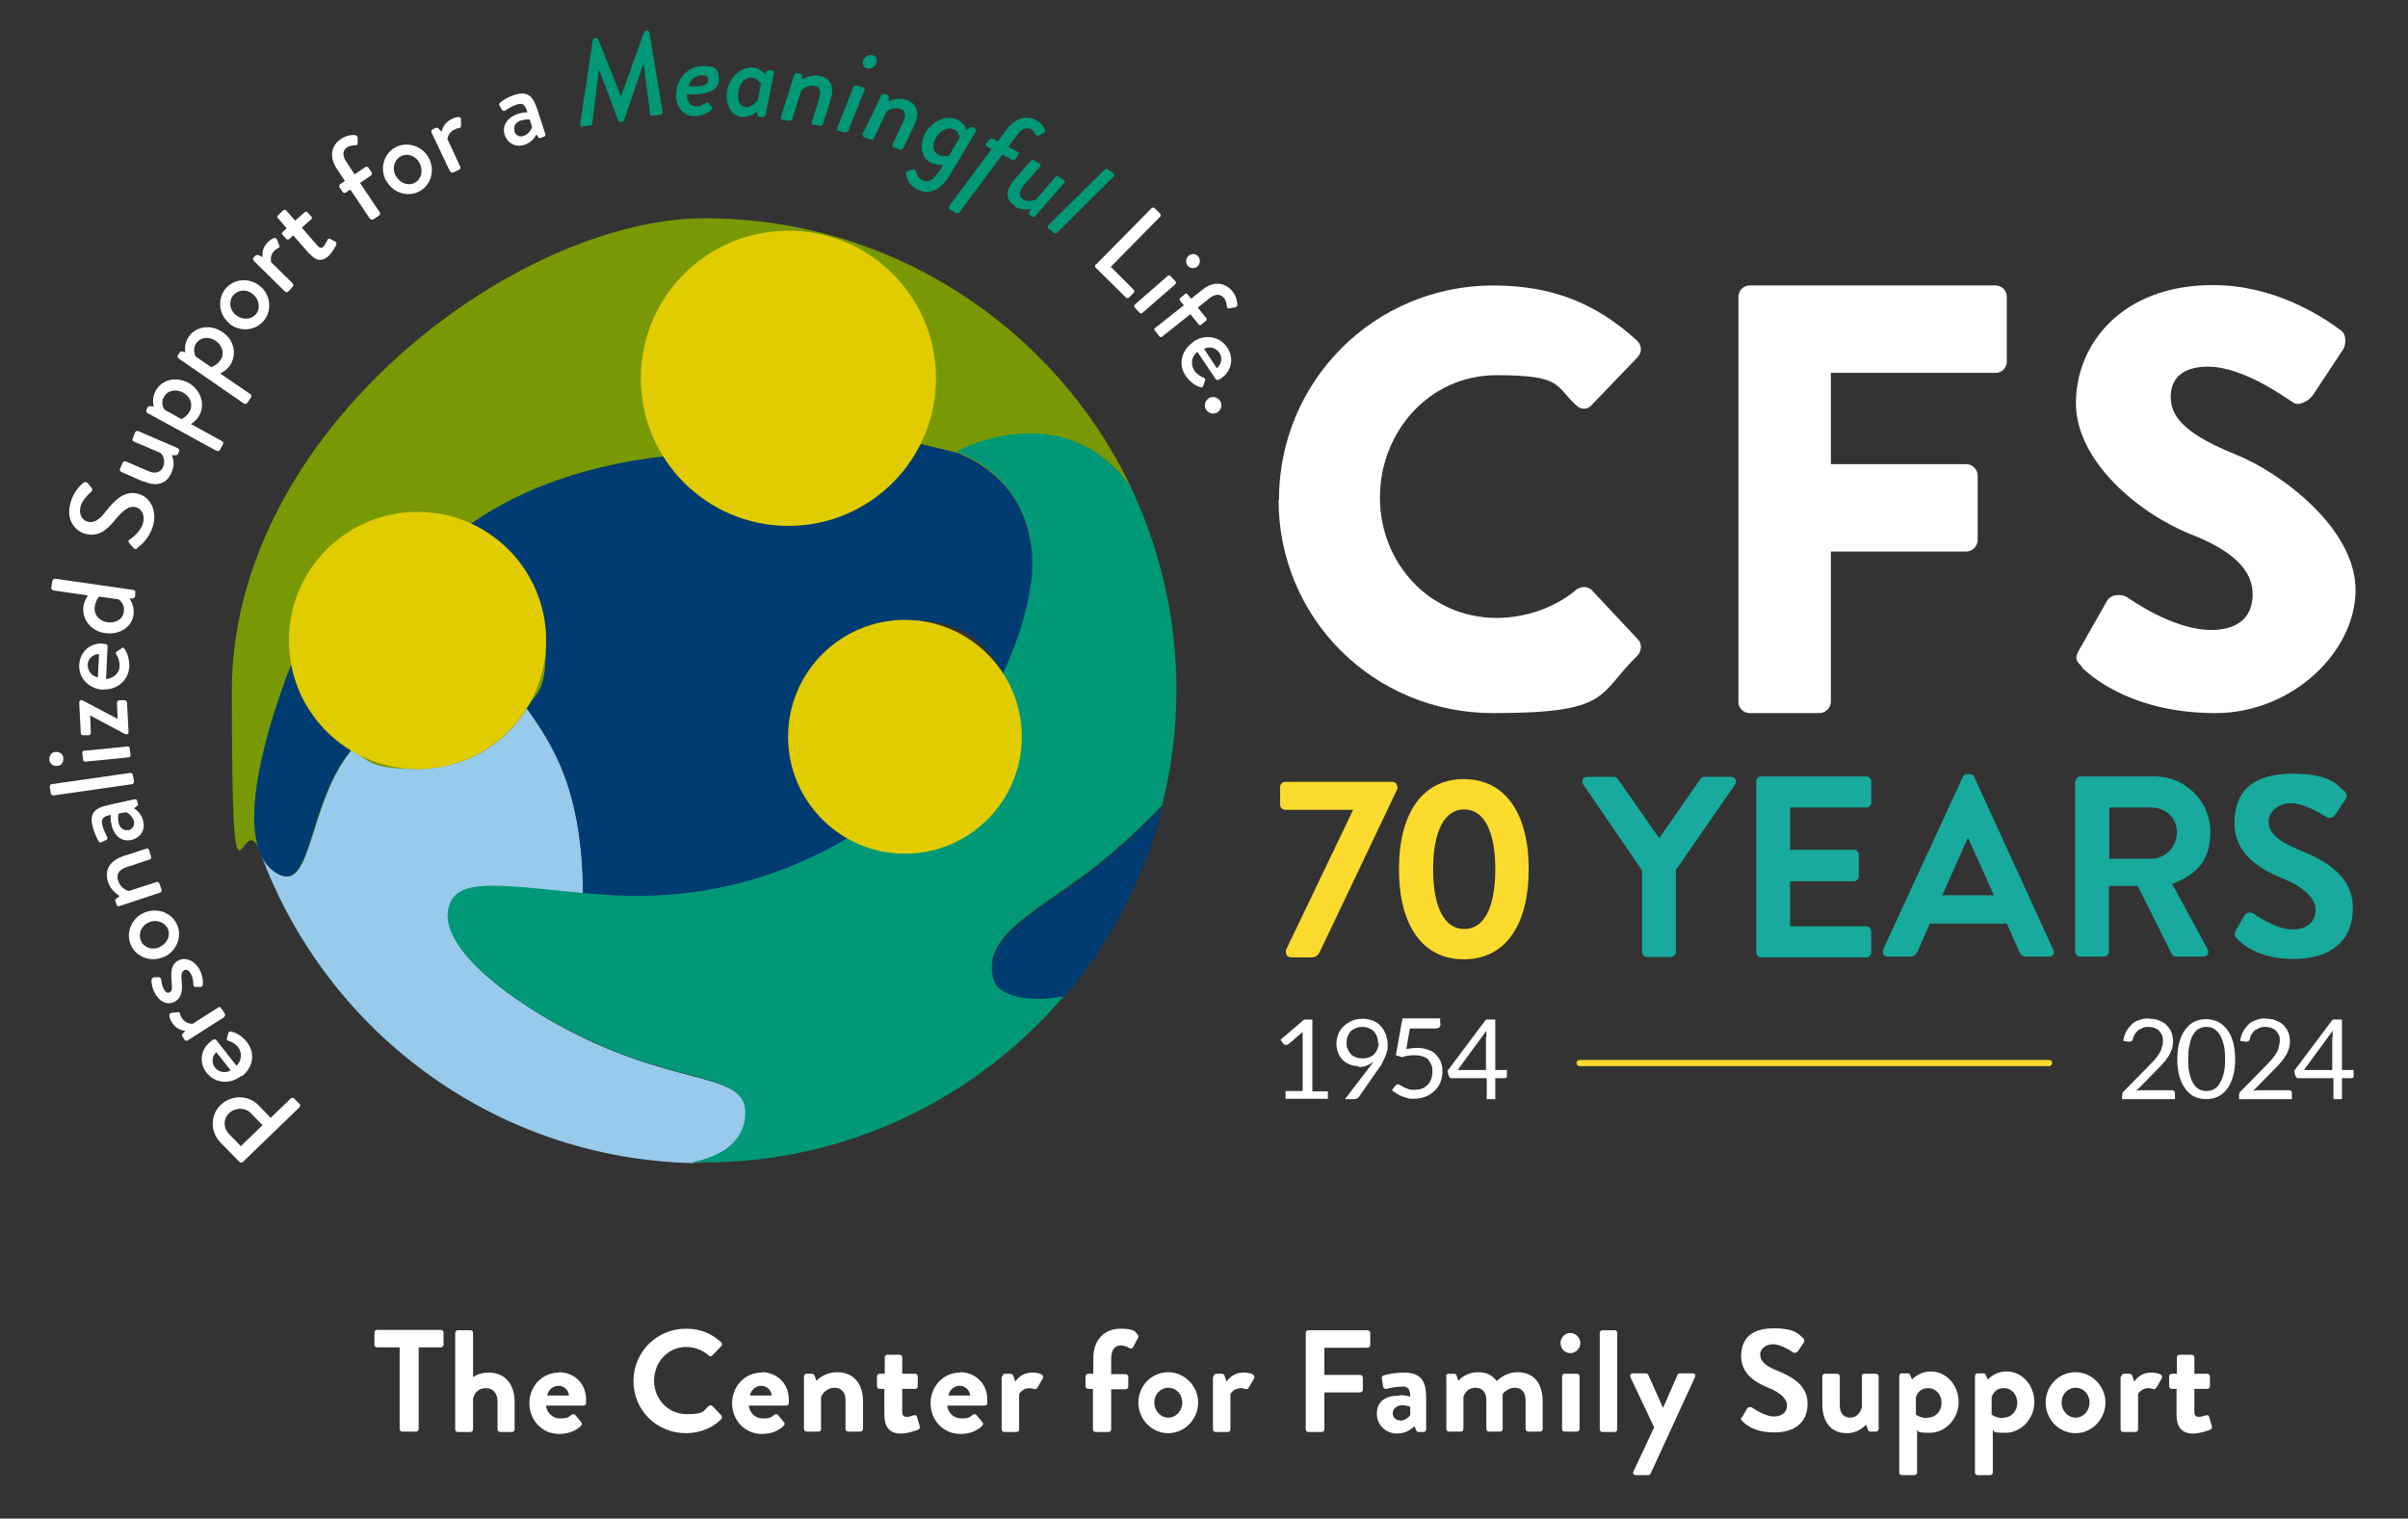 <?xml version="1.0" encoding="UTF-8"?>
<svg xmlns="http://www.w3.org/2000/svg" id="Layer_1" version="1.1" viewBox="0 0 620 391">
  <rect x="0" y="0" width="620" height="391" fill="#333333" stroke="none"/>
  <!-- Generator: Adobe Illustrator 29.1.0, SVG Export Plug-In . SVG Version: 2.1.0 Build 142)  -->
  <defs>
    <style>
      .st0 {
        fill: #17aa9d;
      }

      .st1 {
        fill: #789904;
      }

      .st2 {
        fill: #009877;
      }

      .st3 {
        fill: #003b71;
      }

      .st4 {
        fill: #fadb2e;
      }

      .st5 {
        fill: #e0cc00;
      }

      .st6 {
        fill: #97caeb;
      }

      .st7 {
        fill: #fff;
      }
    </style>
  </defs>
  <g>
    <path class="st1" d="M291.1,125.2c-19.6-40.8-61.4-69-109.7-69s-121.7,54.5-121.7,121.7,2.5,28.4,7.2,41.3c16.9,46.9,224.2-94,224.2-94"/>
    <path class="st3" d="M299.3,207.7c-6.6,6.8-13.8,13.4-21.3,18.8-13.7,9.9-25,15.7-22.1,26,1.3,4.8,10.2,5.9,18.1,4.3,11.9-14,20.7-30.7,25.3-49"/>
    <path class="st6" d="M115.5,234.9c1.2-9.3,13.2-6.8,34.7-4.8-.2-26.5-7.6-38.1-14.5-47.7-5.8,9.4-16.2,15.6-28.1,15.6s-12.1-1.8-17.1-4.8c0,0,0,0,0,0-10.7,13-10.1,35.3-18,32.2-2.6-1.1-4.3-3.1-5.4-5.7,17.1,46.6,61.7,79.8,114.2,79.8-1.1,0-2.1,0-3.2,0,5.8-1.1,13-4.1,13.9-11.4,1.5-12.3-15.4-7.7-43.3-21.6-17-8.5-34.4-21.6-33.2-31.6"/>
    <path class="st3" d="M75,171c-2.9,7.4-18.3,47.8-2.6,54.4,7.9,3.1,7.2-19.2,18-32.2-7.9-4.8-13.7-12.8-15.4-22.2"/>
    <path class="st3" d="M247.3,116.8c-3.5-.9-6.9-1.7-10.3-2.5-35,0-61.4,2.7-61.4,2.7-24.3,2.1-41.9,9.1-54.4,17.9,11.4,5.2,19.4,16.7,19.4,30.1s-1.9,12.4-5,17.4h0c6.9,9.6,14.3,21.2,14.5,47.7,1.6.1,3.1.3,4.8.4,26.5,2.1,47.7-5.2,63.4-14.5-9.1-5.2-15.3-15-15.3-26.2,0-16.6,13.5-30.1,30.1-30.1s20,5.5,25.3,13.9c3-6.4,6-14.6,7.1-23,0,0,4.8-23.7-18.2-33.7"/>
    <path class="st5" d="M203,135.4c21,0,38-17,38-38s-17-38-38-38-38,17-38,38,17,38,38,38"/>
    <path class="st2" d="M218.2,215.8c-15.7,9.3-36.8,16.6-63.4,14.5-24.5-1.9-38.2-5.6-39.5,4.4-1.2,10,16.2,23.1,33.2,31.6,27.9,13.9,44.8,9.4,43.3,21.6-.9,7.4-8.1,10.3-13.9,11.4,1.1,0,2.2,0,3.3,0,37.1,0,70.3-16.6,92.7-42.8-7.9,1.6-16.7.5-18.1-4.3-2.9-10.3,8.4-16.1,22.1-26,7.5-5.4,14.7-12,21.3-18.8,2.4-9.5,3.7-19.5,3.7-29.8,0-18.8-4.3-36.6-11.9-52.5-17.3-23.8-44.7-8.9-44.7-8.9,24,9.7,19.1,34.1,19.1,34.1-1.1,8.5-4.2,16.6-7.1,23-8.7,15.5-21.1,28.1-40,42.4"/>
    <path class="st5" d="M233,219.8c16.6,0,30.1-13.5,30.1-30.1s-13.5-30.1-30.1-30.1-30.1,13.5-30.1,30.1,13.5,30.1,30.1,30.1"/>
    <path class="st5" d="M107.5,198c18.3,0,33.1-14.8,33.1-33.1s-14.8-33.1-33.1-33.1-33.1,14.8-33.1,33.1,14.8,33.1,33.1,33.1"/>
    <g>
      <path class="st7" d="M329.2,128.7c0,30.6,24.6,54.9,55.2,54.9s26.8-4.7,37.2-14.8c1.1-1.1,1.2-3.1.2-4.1l-11.9-12.7c-.9-1.1-2.9-1.1-4-.2-5.5,4.7-13.3,7.3-20.5,7.3-17.3,0-30.1-14.1-30.1-31s12.7-31.5,30-31.5,15,2.8,20.6,7.8c1.1,1.1,2.8,1.1,3.8,0l11.9-12.4c1.2-1.2,1.2-3.1-.1-4.3-10.4-9.5-21.7-14.2-37-14.2-30.6,0-55.2,24.6-55.2,55.2"/>
      <path class="st7" d="M447.6,180.7c0,1.5,1.2,2.9,2.9,2.9h18c1.5,0,2.9-1.4,2.9-2.9v-38.7h34.9c1.5,0,2.9-1.4,2.9-2.9v-16.7c0-1.5-1.4-2.9-2.9-2.9h-34.9v-23.5h42.4c1.7,0,2.9-1.4,2.9-2.9v-16.7c0-1.5-1.2-2.9-2.9-2.9h-63.3c-1.7,0-2.9,1.4-2.9,2.9v104.3Z"/>
      <path class="st7" d="M536,171.8c3.5,3.5,14.5,11.8,34.4,11.8s36.1-15.9,36.1-31.7-19-30.1-30.9-34.9c-12.1-4.9-16.7-9.2-16.7-14.8s4.1-7.8,9.6-7.8c9.3,0,20.5,8.4,21.9,9.2,1.4,1.1,4.1-.3,5.2-2l7.8-11.8c.6-1.1.9-3.8-.9-4.9-4.6-3.4-16.8-11.5-32.7-11.5-23.6,0-35.3,15.3-35.3,30.4s16.5,28.6,29.7,33.8c10.4,4.1,15.8,9,15.8,15.4s-4.4,9.2-10.6,9.2c-10.1,0-21.1-8.1-21.7-8.4-1.1-.8-4-1.1-5.2.9l-7.2,12.7c-1.2,2.1-.8,2.7.8,4.3"/>
    </g>
    <g>
      <path class="st4" d="M331.2,244.4l17.2-35.9h-17.5c-.7,0-1.3-.6-1.3-1.3v-4.6c0-.7.6-1.3,1.3-1.3h27.6c.7,0,1.3.6,1.3,1.3v.5l-19.8,41.6c-.5,1.1-1.1,1.8-2.3,1.8h-4.9c-.8,0-1.7-.2-1.7-1.3v-.7Z"/>
      <path class="st4" d="M360.2,223.8c0-14.5,6.1-23.2,16.7-23.2s16.7,8.7,16.7,23.2-6.1,23.2-16.7,23.2-16.7-8.7-16.7-23.2ZM385,223.8c0-9.8-2.9-15.4-8-15.4s-8,5.6-8,15.4,2.9,15.4,8,15.4,8-5.5,8-15.4Z"/>
      <path class="st0" d="M422.7,224l-15.1-22.1c-.5-.9,0-1.9,1.1-1.9h6.8c.5,0,.9.3,1.1.6l10.6,15.2,10.6-15.2c.2-.3.5-.6,1.1-.6h6.8c1.1,0,1.6,1.1,1.1,1.9l-15.3,22.1v21.1c0,.7-.6,1.3-1.3,1.3h-6.1c-.7,0-1.3-.6-1.3-1.3v-21.1Z"/>
      <path class="st0" d="M452.2,201.2c0-.7.5-1.3,1.3-1.3h27c.7,0,1.3.6,1.3,1.3v5.4c0,.7-.5,1.3-1.3,1.3h-19.6v10.9h16.4c.7,0,1.3.6,1.3,1.3v5.5c0,.7-.6,1.3-1.3,1.3h-16.4v11.6h19.6c.7,0,1.3.6,1.3,1.3v5.4c0,.7-.5,1.3-1.3,1.3h-27c-.7,0-1.3-.6-1.3-1.3v-43.9Z"/>
      <path class="st0" d="M484.8,244.6l20.6-44.6c.2-.4.5-.7,1.1-.7h.7c.7,0,.9.3,1.1.7l20.4,44.6c.4.9-.1,1.7-1.1,1.7h-5.8c-1,0-1.5-.4-1.9-1.3l-3.2-7.2h-19.8l-3.2,7.2c-.3.7-.9,1.3-1.9,1.3h-5.8c-1,0-1.5-.9-1.1-1.7ZM513.4,230.5l-6.6-14.6h-.2l-6.5,14.6h13.3Z"/>
      <path class="st0" d="M534.4,201.2c0-.7.5-1.3,1.3-1.3h19c8,0,14.4,6.4,14.4,14.3s-4,11.1-9.8,13.4l9.1,16.8c.5.9,0,1.9-1.1,1.9h-7c-.6,0-.9-.3-1.1-.6l-8.8-17.6h-7.4v16.9c0,.7-.6,1.3-1.3,1.3h-6.1c-.7,0-1.3-.6-1.3-1.3v-43.9ZM553.9,221.1c3.5,0,6.6-3,6.6-6.8s-3-6.4-6.6-6.4h-10.8v13.2h10.8Z"/>
      <path class="st0" d="M575.5,239.8l2.4-4.1c.5-.9,1.7-.9,2.3-.5.3.2,5.7,4.1,10,4.1s6-2.3,6-5.1-2.8-5.7-8.4-8c-6.2-2.5-12.5-6.5-12.5-14.3s4.4-12.7,14.9-12.7,11.9,3.4,13.3,4.4c.7.4.9,1.5.4,2.2l-2.5,3.8c-.5.8-1.5,1.3-2.3.8-.5-.3-5.6-3.6-9.2-3.6s-5.8,2.5-5.8,4.6c0,3.1,2.5,5.2,7.8,7.4,6.4,2.6,13.9,6.4,13.9,15s-5.9,13.1-15.2,13.1-13.3-3.9-14.6-5.2c-.6-.6-.9-.9-.3-2Z"/>
    </g>
    <g>
      <path class="st7" d="M331,280.9h4.4v-13.9c0-.4,0-.8,0-1.3l-3.6,3.1c0,0-.2.1-.3.2,0,0-.2,0-.3,0-.1,0-.3,0-.4,0-.1,0-.2-.1-.3-.2l-.8-1.1,6.1-5.2h2.1v18.5h4v1.9h-10.9v-1.9Z"/>
      <path class="st7" d="M349.8,274.5c-.8,0-1.5-.1-2.2-.4-.7-.3-1.3-.6-1.8-1.1-.5-.5-.9-1.1-1.2-1.8-.3-.7-.5-1.6-.5-2.5s.2-1.7.5-2.5c.3-.8.8-1.5,1.4-2,.6-.6,1.3-1,2.1-1.4.8-.3,1.7-.5,2.7-.5s1.9.2,2.7.5c.8.3,1.5.8,2,1.4.6.6,1,1.3,1.3,2.1.3.8.5,1.7.5,2.7s0,1.1-.2,1.7c-.1.5-.3,1-.5,1.5-.2.5-.5,1-.7,1.5s-.6,1-1,1.5l-5,7.2c-.1.2-.3.3-.5.4-.2.1-.5.2-.8.2h-2.3l6.2-8.1c.2-.3.4-.5.6-.8.2-.2.4-.5.5-.7-.5.4-1.1.7-1.8,1s-1.3.3-2.1.3ZM354.8,268.5c0-.6-.1-1.2-.3-1.7-.2-.5-.5-1-.8-1.3s-.8-.6-1.3-.8-1-.3-1.6-.3-1.2.1-1.7.3c-.5.2-1,.5-1.3.8s-.6.8-.8,1.3-.3,1.1-.3,1.6,0,1.2.3,1.7c.2.5.5.9.8,1.3.3.4.8.6,1.3.8.5.2,1.1.3,1.7.3s1.3-.1,1.8-.3,1-.5,1.3-.9c.4-.4.6-.8.8-1.3s.3-1,.3-1.5Z"/>
      <path class="st7" d="M370.9,263.6c0,.4-.1.7-.3.9s-.6.3-1.2.3h-6.4l-.9,5.3c1.1-.2,2-.3,2.9-.3s2,.2,2.8.5c.8.3,1.5.7,2,1.3s1,1.2,1.2,1.9c.3.7.4,1.6.4,2.4s-.2,2.1-.6,2.9c-.4.9-.9,1.6-1.6,2.2-.7.6-1.4,1.1-2.3,1.4s-1.9.5-2.9.5-1.2,0-1.7-.2-1.1-.3-1.5-.5c-.5-.2-.9-.4-1.3-.7-.4-.3-.8-.5-1.1-.8l.8-1.1c.2-.2.4-.4.7-.4s.4,0,.6.2c.2.1.5.3.9.5.3.2.7.3,1.2.5s1,.2,1.6.2,1.4-.1,1.9-.3c.6-.2,1.1-.6,1.5-1,.4-.4.7-.9.9-1.5.2-.6.3-1.2.3-2s0-1.2-.3-1.7c-.2-.5-.5-.9-.8-1.3s-.8-.6-1.4-.8-1.2-.3-2-.3-1,0-1.6.1c-.5,0-1.1.2-1.7.4l-1.6-.5,1.7-9.5h9.7v1.1Z"/>
      <path class="st7" d="M384.9,275.5h3.1v1.5c0,.2,0,.3-.1.4,0,.1-.2.2-.4.2h-2.5v5.4h-2.2v-5.4h-9c-.2,0-.4,0-.5-.2-.1-.1-.2-.2-.3-.4l-.3-1.3,9.9-13.2h2.4v13ZM382.7,267.1c0-.2,0-.5,0-.8,0-.3,0-.6,0-.9l-7.4,10.1h7.3v-8.4Z"/>
    </g>
    <g>
      <path class="st7" d="M553.4,262.3c.9,0,1.7.1,2.4.4s1.4.6,1.9,1.1c.5.5,1,1.1,1.3,1.8s.5,1.5.5,2.4-.1,1.5-.3,2.1c-.2.6-.5,1.3-.9,1.9s-.8,1.2-1.3,1.7c-.5.6-1,1.1-1.6,1.7l-5.4,5.5c.4-.1.8-.2,1.2-.2.4,0,.8,0,1.1,0h6.8c.3,0,.5,0,.7.2s.2.4.2.6v1.5h-13.6v-.9c0-.2,0-.4.1-.6,0-.2.2-.4.3-.5l6.5-6.6c.5-.5,1-1.1,1.5-1.6.4-.5.8-1,1.1-1.5.3-.5.6-1,.7-1.6.2-.5.3-1.1.3-1.7s0-1.1-.3-1.6c-.2-.5-.5-.8-.8-1.1s-.7-.5-1.2-.7c-.4-.1-.9-.2-1.4-.2s-1,0-1.4.2c-.4.2-.8.4-1.2.6-.3.3-.6.6-.9,1s-.4.8-.5,1.2c0,.3-.2.5-.3.6-.2.1-.4.2-.6.2s0,0-.1,0-.1,0-.2,0l-1.3-.2c.1-.9.4-1.8.8-2.5.4-.7.9-1.3,1.4-1.8s1.3-.9,2-1.1c.8-.3,1.6-.4,2.4-.4Z"/>
      <path class="st7" d="M575.5,272.7c0,1.8-.2,3.3-.6,4.6-.4,1.3-.9,2.4-1.6,3.2-.7.9-1.4,1.5-2.4,1.9-.9.4-1.9.6-2.9.6s-2-.2-2.9-.6c-.9-.4-1.7-1.1-2.3-1.9-.7-.9-1.2-1.9-1.6-3.2-.4-1.3-.6-2.8-.6-4.6s.2-3.3.6-4.6c.4-1.3.9-2.4,1.6-3.2.7-.9,1.4-1.5,2.3-1.9.9-.4,1.9-.6,2.9-.6s2,.2,2.9.6c.9.4,1.7,1.1,2.4,1.9.7.9,1.2,1.9,1.6,3.2s.6,2.9.6,4.6ZM572.9,272.7c0-1.6-.1-2.9-.4-3.9-.3-1.1-.6-1.9-1.1-2.6-.4-.6-1-1.1-1.5-1.4-.6-.3-1.2-.4-1.8-.4s-1.2.1-1.8.4c-.6.3-1.1.7-1.5,1.4-.4.6-.8,1.5-1,2.6-.3,1.1-.4,2.4-.4,3.9s.1,2.9.4,3.9c.3,1.1.6,1.9,1,2.5s.9,1.1,1.5,1.4c.6.3,1.2.4,1.8.4s1.2-.1,1.8-.4c.6-.3,1.1-.7,1.5-1.4.4-.6.8-1.5,1.1-2.5.3-1.1.4-2.4.4-3.9Z"/>
      <path class="st7" d="M583.5,262.3c.9,0,1.7.1,2.4.4s1.4.6,1.9,1.1c.5.5,1,1.1,1.3,1.8.3.7.5,1.5.5,2.4s-.1,1.5-.3,2.1c-.2.6-.5,1.3-.9,1.9s-.8,1.2-1.3,1.7c-.5.6-1,1.1-1.6,1.7l-5.4,5.5c.4-.1.8-.2,1.2-.2s.8,0,1.1,0h6.8c.3,0,.5,0,.7.2s.2.4.2.6v1.5h-13.6v-.9c0-.2,0-.4.1-.6,0-.2.2-.4.3-.5l6.5-6.6c.5-.5,1-1.1,1.5-1.6.4-.5.8-1,1.1-1.5.3-.5.6-1,.7-1.6s.3-1.1.3-1.7,0-1.1-.3-1.6c-.2-.5-.5-.8-.8-1.1s-.7-.5-1.2-.7c-.4-.1-.9-.2-1.4-.2s-1,0-1.4.2-.8.4-1.2.6-.6.6-.9,1-.4.8-.5,1.2c0,.3-.2.5-.3.6-.2.1-.4.2-.6.2s0,0-.1,0c0,0-.1,0-.2,0l-1.3-.2c.1-.9.4-1.8.8-2.5.4-.7.9-1.3,1.4-1.8s1.3-.9,2-1.1c.8-.3,1.6-.4,2.4-.4Z"/>
      <path class="st7" d="M602.9,275.5h3.1v1.5c0,.2,0,.3-.1.4s-.2.2-.4.2h-2.5v5.4h-2.2v-5.4h-9c-.2,0-.4,0-.5-.2-.1-.1-.2-.2-.3-.4l-.3-1.3,9.9-13.2h2.4v13ZM600.6,267.1c0-.2,0-.5,0-.8,0-.3,0-.6,0-.9l-7.4,10.1h7.3v-8.4Z"/>
    </g>
    <path class="st4" d="M527.6,274.5h-120.9c-.4,0-.8-.4-.8-.8s.4-.8.8-.8h120.9c.4,0,.8.4.8.8s-.4.8-.8.8Z"/>
  </g>
  <g>
    <path class="st7" d="M102.8,346.9h-5.7c-.4,0-.7-.3-.7-.7v-3.1c0-.4.3-.7.7-.7h16.4c.4,0,.7.3.7.7v3.1c0,.4-.3.7-.7.7h-5.7v21c0,.4-.3.7-.7.7h-3.5c-.4,0-.7-.3-.7-.7v-21Z"/>
    <path class="st7" d="M117.2,343.2c0-.4.3-.7.7-.7h3.2c.4,0,.7.3.7.7v11.4c.7-.6,2.2-1.2,4-1.2,4.8,0,6.7,3.7,6.7,7.4v7.2c0,.4-.3.7-.7.7h-3c-.4,0-.7-.3-.7-.7v-7.2c0-2.1-1.2-3.4-3-3.4s-2.9,1.1-3.3,2.7v7.9c0,.4-.2.7-.8.7h-3.1c-.4,0-.7-.3-.7-.7v-24.8Z"/>
    <path class="st7" d="M143.9,353.3c3.9,0,7,2.9,7,7s0,.7,0,1c0,.4-.4.6-.7.6h-9.6c.1,1.5,1.4,3.3,3.6,3.3s2.2-.4,2.9-.9c.4-.2.7-.3,1,0l1.5,1.8c.3.3.3.7,0,1-1.2,1.2-3.1,2.1-5.6,2.1-4.5,0-7.7-3.6-7.7-7.9s3.2-7.9,7.6-7.9ZM146.5,359.3c-.1-1.4-1.3-2.5-2.7-2.5s-2.7,1.1-2.9,2.5h5.6Z"/>
    <path class="st7" d="M176.6,342.1c3.8,0,6.5,1.2,9.1,3.5.3.3.3.7,0,1l-2.3,2.4c-.3.3-.6.3-.9,0-1.6-1.4-3.7-2.2-5.8-2.2-4.8,0-8.3,4-8.3,8.7s3.6,8.6,8.4,8.6,4.2-.9,5.7-2.1c.3-.3.7-.2.9,0l2.3,2.4c.3.3.2.7,0,1-2.5,2.5-5.8,3.6-9.1,3.6-7.5,0-13.5-5.9-13.5-13.4s6-13.5,13.5-13.5Z"/>
    <path class="st7" d="M196.1,353.3c3.9,0,7,2.9,7,7s0,.7,0,1c0,.4-.4.6-.7.6h-9.6c.1,1.5,1.4,3.3,3.6,3.3s2.2-.4,2.9-.9c.4-.2.7-.3,1,0l1.5,1.8c.3.3.3.7,0,1-1.2,1.2-3.1,2.1-5.6,2.1-4.5,0-7.7-3.6-7.7-7.9s3.2-7.9,7.6-7.9ZM198.7,359.3c-.1-1.4-1.3-2.5-2.7-2.5s-2.7,1.1-2.9,2.5h5.6Z"/>
    <path class="st7" d="M207,354.4c0-.4.3-.7.7-.7h1.4c.3,0,.5.2.6.4l.5,1.4c.6-.6,2.4-2.2,5.3-2.2,4.8,0,6.7,3.6,6.7,7.4v7.2c0,.4-.3.7-.7.7h-3.1c-.4,0-.7-.3-.7-.7v-7.4c0-1.9-1-3.2-2.8-3.2s-3.1,1.3-3.5,2.4v8.2c0,.5-.2.7-.9.7h-2.8c-.4,0-.7-.3-.7-.7v-13.5Z"/>
    <path class="st7" d="M227.8,357.6h-1.3c-.4,0-.7-.3-.7-.7v-2.5c0-.4.3-.7.7-.7h1.3v-4.2c0-.4.3-.7.7-.7h3.1c.4,0,.7.3.7.7v4.2h3.3c.4,0,.7.3.7.7v2.5c0,.4-.3.7-.7.7h-3.3v6c0,1,.6,1.2,1.2,1.2s1.4-.3,1.8-.4c.4-.1.7,0,.8.4l.7,2.4c.1.4,0,.7-.4.9-.2.1-2.6,1-4.5,1-2.9,0-4.2-1.8-4.2-4.8v-6.6Z"/>
    <path class="st7" d="M247.2,353.3c3.9,0,7,2.9,7,7s0,.7,0,1c0,.4-.4.6-.7.6h-9.6c.1,1.5,1.4,3.3,3.6,3.3s2.2-.4,2.9-.9c.4-.2.7-.3,1,0l1.5,1.8c.3.3.3.7,0,1-1.2,1.2-3.1,2.1-5.6,2.1-4.5,0-7.7-3.6-7.7-7.9s3.2-7.9,7.6-7.9ZM249.8,359.3c-.1-1.4-1.3-2.5-2.7-2.5s-2.7,1.1-2.9,2.5h5.6Z"/>
    <path class="st7" d="M258.1,354.4c0-.4.3-.7.7-.7h1.4c.3,0,.6.2.7.5l.5,1.5c.5-.7,1.9-2.3,4.2-2.3s3.3.6,2.9,1.5l-1.4,2.4c-.2.3-.6.5-.9.3-.1,0-.7-.2-1.1-.2-1.5,0-2.4,1-2.7,1.5v9.1c0,.5-.3.7-.9.7h-2.9c-.4,0-.7-.3-.7-.7v-13.5Z"/>
    <path class="st7" d="M281.5,357.6h-1.3c-.4,0-.7-.3-.7-.7v-2.5c0-.4.3-.7.7-.7h1.3v-4c0-4.9,3-7.6,7-7.6s3.7.9,4.4,1.5c.2.2.3.6.1.9l-1.3,2.4c-.1.3-.6.4-.9.2-.5-.3-1.4-.7-2.2-.7-1.6,0-2.5,1.2-2.5,3.4v4h3.7c.4,0,.7.3.7.7v2.5c0,.4-.3.7-.7.7h-3.7v10.3c0,.4-.3.7-.7.7h-3.3c-.4,0-.7-.3-.7-.7v-10.3Z"/>
    <path class="st7" d="M300.8,353.3c4.2,0,7.7,3.6,7.7,7.8s-3.4,7.9-7.7,7.9-7.7-3.6-7.7-7.9,3.4-7.8,7.7-7.8ZM300.8,365c2,0,3.6-1.7,3.6-3.9s-1.6-3.8-3.6-3.8-3.6,1.7-3.6,3.8,1.6,3.9,3.6,3.9Z"/>
    <path class="st7" d="M312.5,354.4c0-.4.3-.7.7-.7h1.4c.3,0,.6.2.7.5l.5,1.5c.5-.7,1.9-2.3,4.2-2.3s3.3.6,2.9,1.5l-1.4,2.4c-.2.3-.6.5-.9.3-.1,0-.7-.2-1.1-.2-1.5,0-2.4,1-2.7,1.5v9.1c0,.5-.3.7-.9.7h-2.9c-.4,0-.7-.3-.7-.7v-13.5Z"/>
    <path class="st7" d="M336.2,343.2c0-.4.3-.7.7-.7h15.2c.4,0,.7.3.7.7v3.1c0,.4-.3.7-.7.7h-11.1v7h9.2c.4,0,.7.3.7.7v3.1c0,.4-.3.7-.7.7h-9.2v9.5c0,.4-.3.7-.7.7h-3.4c-.4,0-.7-.3-.7-.7v-24.8Z"/>
    <path class="st7" d="M360.4,359.2c1.5,0,2.7.4,2.7.4,0-1.9-.6-2.6-1.9-2.6s-3.3.3-4.2.6c-.5.1-.8-.2-.9-.7l-.3-1.9c-.1-.6.2-.8.5-.9.3-.1,2.7-.7,5.1-.7,4.7,0,5.8,2.4,5.8,6.5v8.1c0,.4-.3.7-.7.7h-1.3c-.3,0-.4-.1-.6-.5l-.4-1c-.9.8-2.2,1.9-4.6,1.9s-5.1-1.9-5.1-5.1,2.2-4.7,6-4.7ZM360.5,365.8c1.2,0,2.4-1,2.6-1.5v-2.1s-1-.4-2.1-.4-2.4.8-2.4,2,.8,1.9,1.9,1.9Z"/>
    <path class="st7" d="M372.3,354.4c0-.4.3-.7.7-.7h1.4c.3,0,.6.2.6.4l.5,1.4c.6-.7,2.4-2.2,5-2.2s3.6.8,4.9,2.3c.6-.7,2.6-2.3,5.3-2.3,4.8,0,6.5,3.6,6.5,7.5v7.1c0,.4-.3.7-.7.7h-3c-.4,0-.7-.3-.7-.7v-7.4c0-1.9-.9-3.2-2.8-3.2s-3.1,1.6-3.1,1.6c0,0,0,.7,0,1.4v7.6c0,.4-.3.7-.7.7h-2.8c-.4,0-.7-.3-.7-.7v-7.4c0-1.9-.9-3.2-2.8-3.2s-2.8,1.3-3.1,2.4v8.2c0,.4-.3.7-.7.7h-3c-.4,0-.7-.3-.7-.7v-13.5Z"/>
    <path class="st7" d="M401.8,345.8c0-1.4,1.1-2.6,2.5-2.6s2.6,1.2,2.6,2.6-1.2,2.6-2.6,2.6-2.5-1.2-2.5-2.6ZM402.2,354.4c0-.4.3-.7.7-.7h3.1c.4,0,.7.3.7.7v13.5c0,.4-.3.7-.7.7h-3.1c-.4,0-.7-.3-.7-.7v-13.5Z"/>
    <path class="st7" d="M411.9,343.2c0-.4.3-.7.7-.7h3.1c.4,0,.7.3.7.7v24.8c0,.4-.3.7-.7.7h-3.1c-.4,0-.7-.3-.7-.7v-24.8Z"/>
    <path class="st7" d="M419.8,354.6c-.2-.5,0-1,.6-1h3.4c.3,0,.5.2.6.4l3.8,8.5h0l3.7-8.5c.2-.4.4-.4.9-.4h3c.6,0,.9.5.6,1l-11.4,24.8c-.1.2-.3.4-.6.4h-3.2c-.6,0-.9-.5-.6-1l5.3-11.3-6.1-12.9Z"/>
    <path class="st7" d="M448.5,365l1.3-2.3c.3-.5.9-.5,1.3-.3.2.1,3.2,2.3,5.6,2.3s3.4-1.3,3.4-2.9-1.6-3.2-4.8-4.5c-3.5-1.4-7-3.7-7-8.1s2.5-7.2,8.4-7.2,6.7,1.9,7.5,2.5c.4.2.5.9.2,1.2l-1.4,2.1c-.3.4-.9.7-1.3.4-.3-.2-3.1-2.1-5.2-2.1s-3.3,1.4-3.3,2.6c0,1.8,1.4,3,4.4,4.2,3.6,1.5,7.8,3.6,7.8,8.5s-3.3,7.4-8.6,7.4-7.5-2.2-8.2-2.9c-.3-.3-.5-.5-.2-1.1Z"/>
    <path class="st7" d="M469.2,354.4c0-.4.3-.7.7-.7h3.1c.4,0,.7.3.7.7v7.4c0,2,1,3.2,2.7,3.2s2.8-1.5,3-2.8v-7.8c0-.6.2-.7.8-.7h2.8c.4,0,.7.3.7.7v13.5c0,.4-.3.7-.7.7h-1.4c-.4,0-.6-.3-.7-.6l-.4-1.2c-.7.6-2.1,2.2-5,2.2-4.6,0-6.3-3.6-6.3-7.4v-7.3Z"/>
    <path class="st7" d="M493.6,379.1c0,.4-.2.7-.9.7h-3c-.4,0-.7-.3-.7-.7v-24.8c0-.4.3-.7.7-.7h1.5c.3,0,.5.1.6.4l.5,1.2c.6-.7,2.4-2.1,4.8-2.1,4.1,0,7.2,3.6,7.2,7.9s-3.4,7.9-7.4,7.9-2.8-.5-3.3-.8v11ZM496.3,365c2.1,0,3.6-1.7,3.6-3.8s-1.4-3.8-3.5-3.8-2.8,1.5-3.1,2.3v4.5s1,.9,2.9.9Z"/>
    <path class="st7" d="M513.1,379.1c0,.4-.2.7-.9.7h-3c-.4,0-.7-.3-.7-.7v-24.8c0-.4.3-.7.7-.7h1.5c.3,0,.5.1.6.4l.5,1.2c.6-.7,2.4-2.1,4.8-2.1,4.1,0,7.2,3.6,7.2,7.9s-3.4,7.9-7.4,7.9-2.8-.5-3.3-.8v11ZM515.8,365c2.1,0,3.6-1.7,3.6-3.8s-1.4-3.8-3.5-3.8-2.8,1.5-3.1,2.3v4.5s1,.9,2.9.9Z"/>
    <path class="st7" d="M534.4,353.3c4.2,0,7.7,3.6,7.7,7.8s-3.4,7.9-7.7,7.9-7.7-3.6-7.7-7.9,3.4-7.8,7.7-7.8ZM534.4,365c2,0,3.6-1.7,3.6-3.9s-1.6-3.8-3.6-3.8-3.6,1.7-3.6,3.8,1.6,3.9,3.6,3.9Z"/>
    <path class="st7" d="M546.2,354.4c0-.4.3-.7.7-.7h1.4c.3,0,.6.2.7.5l.5,1.5c.5-.7,1.9-2.3,4.2-2.3s3.3.6,2.9,1.5l-1.4,2.4c-.2.3-.6.5-.9.3-.1,0-.7-.2-1.1-.2-1.5,0-2.4,1-2.7,1.5v9.1c0,.5-.3.7-.9.7h-2.9c-.4,0-.7-.3-.7-.7v-13.5Z"/>
    <path class="st7" d="M560.5,357.6h-1.3c-.4,0-.7-.3-.7-.7v-2.5c0-.4.3-.7.7-.7h1.3v-4.2c0-.4.3-.7.7-.7h3.1c.4,0,.7.3.7.7v4.2h3.3c.4,0,.7.3.7.7v2.5c0,.4-.3.7-.7.7h-3.3v6c0,1,.6,1.2,1.2,1.2s1.4-.3,1.8-.4c.4-.1.7,0,.8.4l.7,2.4c.1.4,0,.7-.4.9-.2.1-2.6,1-4.5,1-2.9,0-4.2-1.8-4.2-4.8v-6.6Z"/>
  </g>
  <g>
    <path class="st7" d="M132.5,33.7c-.4-1.2.3-2.3,1.7-2.7,1.1-.3,2-.3,2.2-.2l.6,1.9c-.2.7-1,1.9-2.2,2.3-1.1.4-2.1-.2-2.4-1.3M129.9,34.6c.8,2.4,2.9,3.4,5.1,2.7,1.8-.6,2.7-1.8,3.1-2.7l.5.7c.2.3.4.3.6.2l.8-.3c.3,0,.5-.4.4-.7l-2-6.2c-1-2.9-2.1-5.1-5.8-3.9-2.2.7-3.6,1.8-3.8,2-.2.2-.4.4-.2.8l.6,1c.2.3.5.5.8.3.6-.4,1.8-1.2,3.1-1.6,1.5-.5,2.1.1,2.7,2,0,0-1.2,0-2.4.4-3,1-4.1,3.2-3.5,5.3h0ZM115.9,44.1c.1.3.5.4.8.3l1.3-.6c.4-.2.7-.4.5-.9l-3.3-7.1c0-.2.3-1.8,1.9-2.5.4-.2.8-.3,1-.3.3,0,.6-.2.6-.6v-1.7c0-.9-1.4-.6-2.5,0-2,1-2.4,2.8-2.5,3.2l-.8-.8c-.2-.2-.5-.3-.7-.2l-.8.4c-.3.1-.4.5-.3.8l4.8,10.1ZM101.9,45.3c-1-1.8-.5-4,1.2-5,1.7-1,3.9-.2,4.9,1.6,1,1.9.6,4.1-1.1,5.1-1.7,1-3.9.2-4.9-1.6M99.5,46.6c1.7,3.1,5.6,4.3,8.6,2.6,3-1.7,4-5.6,2.2-8.7-1.7-3-5.6-4.2-8.6-2.5-3,1.7-4,5.6-2.2,8.7M95.3,56.3c.2.3.6.3.8.2l1.5-1c.3-.2.3-.6.2-.8l-5.1-7.6,2.8-1.9c.3-.2.3-.6.2-.8l-.8-1.2c-.2-.3-.5-.3-.8-.2l-2.8,1.9-2.1-3.2c-1.2-1.7-.9-3.1.2-3.8.6-.4,1.6-.5,2.1-.5.4,0,.6-.2.6-.5v-1.6c-.2-.2-.3-.5-.6-.5-.7-.1-2.2,0-3.6.9-2.5,1.6-3.3,4.5-1.2,7.7l2.1,3.2-1.2.8c-.3.2-.3.5-.2.8l.8,1.2c.2.3.5.3.8.2l1.2-.8,5.1,7.6ZM79.7,65.3c1.4,1.6,2.9,2.3,4.8.7,1.1-1,2-2.7,2.1-3.1.1-.3,0-.6-.3-.7l-1.3-.7c-.3-.1-.5-.1-.7.3-.2.4-.6,1.2-1,1.7-.4.4-.9.5-1.6-.3l-4-4.6,2.4-2.1c.3-.2.3-.6,0-.8l-.9-1c-.2-.3-.6-.3-.8,0l-2.4,2.1-2.3-2.6c-.2-.2-.6-.3-.8,0l-1.3,1.2c-.2.2-.3.6,0,.8l2.2,2.6-1,.9c-.3.2-.3.6,0,.8l.9,1c.2.2.6.3.8,0l1-.9,4.2,4.8ZM73.4,75.1c.2.2.6.2.8,0l1-1.1c.3-.4.5-.6.2-1l-5.6-5.5c0-.2-.4-1.8.9-3,.3-.3.7-.5.9-.6.3-.1.5-.4.3-.7l-.6-1.6c-.4-.8-1.6,0-2.4.8-1.6,1.6-1.3,3.5-1.3,3.8l-1-.5c-.2-.1-.5,0-.7,0l-.6.6c-.2.2-.2.6,0,.8l7.9,7.8ZM60.7,81.1c-1.6-1.3-1.9-3.6-.6-5.1,1.3-1.5,3.5-1.6,5.1-.2,1.6,1.4,1.9,3.7.7,5.1-1.3,1.5-3.6,1.5-5.2.2M58.9,83.2c2.7,2.3,6.7,2.1,9-.6,2.2-2.6,1.8-6.7-.9-8.9-2.7-2.3-6.7-2-8.9.6-2.2,2.6-1.8,6.7.9,8.9M54.5,94.6l-4.1-2.8c-.2-.3-.9-1.9.1-3.4,1.2-1.7,3.4-1.8,5.1-.6,1.7,1.2,2.3,3.4,1.1,5-.9,1.3-2.3,1.7-2.3,1.7h0ZM56.8,96.1c.2-.1,1.5-.7,2.4-2,1.9-2.8,1.1-6.6-1.9-8.6-2.9-2-6.8-1.6-8.7,1.2-1.3,1.9-.9,3.7-.9,4l-.8-.2c-.3,0-.5,0-.6.2l-.5.8c-.2.3-.1.6.2.8l16.8,11.6c.3.2.6.1.8-.1l1-1.4c.2-.4.2-.7-.1-.9l-7.6-5.2ZM46.7,107.9l-4.3-2.4c-.3-.3-1.1-1.8-.2-3.3,1-1.8,3.2-2.1,5-1.1,1.8,1,2.6,3.1,1.6,4.9-.8,1.4-2.1,1.9-2.1,1.9h0ZM49.1,109.2c.2-.1,1.4-.8,2.2-2.2,1.6-2.9.4-6.6-2.7-8.4-3.1-1.7-6.9-1-8.5,2-1.1,2-.6,3.7-.5,4h-.9c-.3-.1-.5,0-.6.1l-.4.8c-.1.3,0,.6.2.8l17.9,9.8c.3.1.6,0,.8-.2l.8-1.5c.2-.4,0-.7-.2-.8l-8-4.4ZM36.9,123.9c2.9,1.3,5.9,1.1,7.3-2.3,1-2.3.2-4.1,0-4.4h.9c.3,0,.5,0,.7-.2l.3-.8c.1-.3,0-.6-.3-.8l-10.2-4.4c-.3-.1-.6,0-.8.3l-.6,1.5c-.2.4-.2.7.3.9l6.8,2.9c.5.3,1.4,1.9.7,3.6-.6,1.4-2,1.9-3.8,1.1l-5.8-2.5c-.3-.1-.6,0-.8.3l-.7,1.6c-.1.3,0,.6.3.8l5.7,2.5ZM35.2,141.1c.6-.3,3.1-2.1,4.2-5.7,1.1-3.8-.6-7.3-3.6-8.2-3.6-1.1-6.1,1.4-8.5,4.4-1.7,2.2-3.1,3.2-4.8,2.7-1.1-.3-2.4-1.6-1.7-4.1.5-1.7,2.5-3.4,2.7-3.6.4-.3.3-.8,0-1.1-.3-.3-.6-.7-.9-1.1-.4-.4-.8-.3-1.1-.1-.3.2-2.5,2-3.3,5-1.4,4.7,1.3,7.4,3.6,8.1,3.4,1,5.7-.9,7.8-3.5,2.1-2.6,3.7-3.8,5.4-3.3,1.5.4,2.4,2.1,1.8,4.2-.7,2.3-3.2,4-3.4,4.1-.4.2-.4.7,0,1.1.3.4.7.7,1,1.1.4.4.7.3,1,.1M27.6,160.2c-2.1-.3-3.5-2-3.2-4,.2-1.6,1.1-2.6,1.1-2.6l5,.7c.3.2,1.7,1.3,1.4,3.2-.3,2-2.2,3-4.2,2.7h0ZM27.2,163c3.5.5,6.8-1.5,7.2-4.8.3-2.4-1.1-4.1-1.1-4.1h.9c.3-.2.6-.3.6-.6v-.9c.2-.3,0-.6-.4-.7l-20.2-2.9c-.3,0-.6.2-.7.5l-.3,1.8c0,.3.2.6.5.7l8.9,1.3c-.1.3-.9,1.3-1.1,2.8-.5,3.4,2,6.4,5.5,6.9M25.2,174.4c-1.5-.3-2.7-1.6-2.6-3.3,0-1.5,1.4-2.7,2.9-2.7l-.3,6ZM26.5,177.5c3.5.2,6.6-2.2,6.8-5.9,0-2.1-.6-3.7-1.3-4.6-.3-.4-.5-.3-.8,0l-1.2.8c-.3.2-.2.5,0,.8.4.6.8,1.7.8,2.8,0,2-1.8,3.4-3.5,3.4l.4-8.4c0-.3-.2-.5-.5-.6-.2,0-.6,0-.8-.1-3.3-.2-5.8,2.2-6,5.4-.2,3.7,2.7,6.3,6.2,6.5M32.5,189.1c.3,0,.6-.3.6-.6l-.4-7.6c0-.3-.3-.6-.6-.6h-1.4c-.3,0-.6.3-.6.7l.2,4.1h0s-9.1-4.8-9.1-4.8c-.4-.2-.8.1-.8.6l.4,7.9c0,.3.3.5.6.5h1.4c.3,0,.6-.3.6-.7l-.2-4.4h0l9,4.8h.3ZM33.1,195c.3,0,.6-.3.5-.6l-.2-1.7c0-.3-.3-.6-.6-.5l-11.1,1.1c-.3,0-.6.3-.5.6l.2,1.7c0,.3.3.6.6.5l11.1-1.1ZM16.3,195.2c0-1-1-1.7-2-1.6-1,0-1.7,1-1.6,2,0,1,1,1.7,2,1.6,1,0,1.7-.9,1.6-1.9M34,201.9c.3,0,.5-.4.5-.7l-.3-1.7c0-.3-.4-.5-.7-.5l-20.2,2.9c-.3,0-.5.4-.5.7l.3,1.7c0,.3.4.5.7.5l20.2-2.9ZM33,213.7c-1.2.3-2.2-.6-2.5-2-.2-1.1,0-2,0-2.2l1.9-.4c.7.2,1.8,1.2,2.1,2.4.2,1.1-.4,2-1.5,2.3h0ZM33.7,216.3c2.5-.6,3.7-2.5,3.2-4.8-.4-1.9-1.6-2.8-2.4-3.4l.7-.5c.3-.2.4-.3.3-.6l-.2-.8c0-.3-.4-.5-.7-.4l-6.4,1.4c-3,.7-5.3,1.5-4.4,5.4.5,2.2,1.5,3.8,1.6,4,.1.3.4.4.8.2l1.1-.5c.3-.2.5-.4.3-.8-.3-.6-1-1.9-1.3-3.2-.3-1.5.3-2.1,2.2-2.5,0,0-.1,1.2.2,2.5.7,3.1,2.7,4.4,4.9,4h0ZM41.2,229.8c.3,0,.5-.4.4-.7l-.5-1.5c-.2-.5-.4-.6-.8-.5l-7.1,2.3c-.5,0-2.2-.8-2.8-2.7-.5-1.5.2-2.8,2.1-3.4l6-2c.3,0,.5-.4.4-.7l-.5-1.7c0-.3-.4-.5-.7-.4l-5.9,1.9c-3,1-5.1,3.1-4,6.7.8,2.3,2.7,3.4,3,3.6l-.9.7c-.2.1-.3.4-.2.6l.3.9c0,.3.4.5.7.4l10.6-3.5ZM41.1,243.9c-1.9.8-4.1.1-4.8-1.7-.8-1.8.1-3.9,2-4.7,1.9-.9,4.1-.1,4.9,1.6.8,1.8-.2,3.9-2.1,4.7M42.2,246.4c3.2-1.4,4.8-5.2,3.4-8.3-1.4-3.2-5.2-4.5-8.5-3.1-3.2,1.4-4.8,5.1-3.4,8.3,1.4,3.2,5.2,4.5,8.4,3.1M52.2,253.7c.1-.8.1-2.4-.9-4.2-1.4-2.4-3.7-3.1-5.4-2.2-2,1.1-1.9,3.2-1.7,5.7.1,1.3.2,2.1-.5,2.5-.4.2-1,.2-1.5-.8-.6-1-.7-2.5-.7-2.5,0-.3-.3-.6-.6-.6h-1.2c-.4,0-.6.4-.7.7,0,.7.1,2.1,1,3.6,1.5,2.6,3.7,2.8,5,2,1.8-1,2-3,1.8-5-.2-1.9-.1-2.6.6-3.1.6-.3,1.2,0,1.7.8.7,1.3.7,2.9.7,2.9,0,.4.2.6.5.6h1.4c.3,0,.5-.3.5-.5M57.7,261.8c.3-.2.3-.5.2-.8l-.8-1.2c-.3-.4-.5-.7-.9-.4l-6.6,4.2c-.3,0-1.8,0-2.8-1.5-.2-.3-.4-.8-.4-1,0-.3-.3-.5-.6-.5l-1.7.2c-.9.2-.4,1.5.2,2.5,1.2,1.9,3.1,2.1,3.4,2.1l-.7.8c-.2.2-.2.5,0,.7l.5.8c.2.3.6.3.8.2l9.4-6ZM59.4,275.6c-1.3.8-3.1.5-4.1-.8-.9-1.2-.7-2.9.4-3.9l3.7,4.7ZM62.3,277.1c2.8-2.2,3.6-5.9,1.2-8.9-1.3-1.6-2.9-2.4-4-2.6-.5-.1-.6.1-.7.4l-.4,1.4c0,.4.1.5.5.6.7.2,1.7.7,2.4,1.6,1.2,1.6.8,3.7-.4,4.8l-5.2-6.6c-.2-.2-.5-.3-.8-.1-.2.1-.5.3-.7.5-2.6,2-3,5.5-1,8,2.3,2.9,6.2,3,8.9.8M67.5,289.8l-5.5,5.3-3-3.1c-1.5-1.5-1.6-3.9,0-5.4,1.6-1.5,4.1-1.5,5.6,0l3,3.1ZM77.1,285c.2-.2.3-.6,0-.8l-1.4-1.4c-.2-.2-.6-.2-.8,0l-5.2,5-3.1-3.2c-2.6-2.7-7-2.8-9.8-.1-2.7,2.6-2.7,7,0,9.7l4.9,5c.2.2.6.2.8,0l14.7-14.2Z"/>
    <path class="st2" d="M269.9,58.1c-.2.2-.2.6,0,.7l1.5,1.2c.2.2.6.1.8-.1l14.6-14.5c.2-.2.2-.6,0-.7l-1.5-1.1c-.2-.2-.6-.1-.8,0l-14.7,14.5ZM261.1,53.1c1.9,1.2,3.8.8,4.2.7l-.3.9c0,.3-.1.5,0,.6l.8.5c.3.2.6,0,.8-.2l7.4-8.5c.2-.2.2-.6,0-.7l-1.4-.9c-.4-.2-.6-.3-.9.1l-4.9,5.7c-.3.2-2.2.9-3.4,0-1.1-.7-1.1-2,.2-3.6l4.2-4.8c.2-.2.2-.6,0-.7l-1.6-1c-.2-.2-.6,0-.8.2l-4.1,4.7c-2.1,2.4-2.9,5.1,0,6.9M244.5,53.2c-.2.3-.1.6,0,.7l1.7,1c.2.1.6,0,.8-.2l11.1-14.9,2.5,1.4c.3.1.6,0,.8-.2l.8-1.1c.2-.3.1-.6,0-.7l-2.6-1.4,2.3-3.1c1.3-1.7,2.5-2,3.6-1.4.6.3,1.1,1,1.2,1.4.2.3.4.3.7.2l1.4-.7c.2-.1.4-.4.3-.6-.1-.6-.8-1.8-2.1-2.6-2.6-1.4-5.4-.8-7.8,2.3l-2.3,3.1-1.3-.7c-.2-.1-.6,0-.8.2l-.9,1.1c-.2.3-.1.6.1.7l1.3.7-11.1,14.9ZM241.7,39.9c-1.4-.6-1.7-2.3-1-3.9.9-2.1,3.1-3.5,4.9-2.7,1.4.6,1.5,2.1,1.4,2.4l-2.7,4.4s-1.3.4-2.6-.2M240,42c1.2.5,2.4.6,2.8.5l-.8,1.3c-1.7,2.7-2.9,3.3-4.5,2.6-1.2-.5-1.6-2-1.7-2.4-.1-.4-.5-.4-.7-.4l-1.3.4c-.5.2-.5.6-.5.9,0,.3.4,2.8,3.1,4,2.6,1.1,5.5.6,8.2-3.9l6.7-11.2c.1-.3,0-.6-.2-.7l-.8-.4c-.2,0-.5,0-.7.2l-.7.6c-.1-.4-.7-1.9-2.4-2.7-3.2-1.4-7.1.7-8.6,4.2-1.2,2.8-.5,6,2,7M222.3,34.7c-.2.3,0,.6.2.7l1.6.5c.5.2.7,0,.9-.3l3.3-6.9c.3-.3,2-1.2,3.5-.7,1.3.4,1.6,1.7.7,3.5l-2.7,5.7c-.1.3,0,.6.2.7l1.8.6c.3,0,.6,0,.8-.4l2.7-5.6c1.4-2.9,1.3-5.7-2-6.8-2.1-.7-4.1.2-4.5.4v-1.1c.1-.2,0-.4-.2-.5l-.9-.3c-.3-.1-.6,0-.8.4l-4.9,10.1ZM215.6,33c-.1.3,0,.6.3.7l1.8.4c.3,0,.6-.1.7-.4l4.2-10.5c.1-.3,0-.6-.3-.7l-1.9-.5c-.3,0-.6.1-.7.4l-4.1,10.5ZM223.2,17.6c1,.3,2.2-.4,2.5-1.5.2-.9-.2-1.7-1.1-1.9-1-.2-2.1.4-2.4,1.5-.2.8.2,1.7,1,1.9M201.1,30.2c-.1.3,0,.6.3.6l1.7.3c.5,0,.7,0,.9-.5l2.3-7.3c.3-.3,1.8-1.5,3.4-1.2,1.4.2,1.8,1.4,1.2,3.3l-1.9,6.1c0,.3,0,.6.3.6l1.9.3c.3,0,.6-.2.7-.5l1.9-6c1-3.1.5-5.8-2.9-6.4-2.2-.4-4,.8-4.4,1v-1.1c0-.2-.2-.4-.4-.4l-.9-.2c-.3,0-.6.2-.7.5l-3.4,10.7ZM195,25.9c-.1.2-1.4,1.8-2.9,1.7-1.5-.1-2.2-1.5-2.1-3.2.2-2.6,1.5-4.5,3.5-4.4,1.6.1,2.4,1.6,2.4,1.6l-.8,4.3ZM199.3,18.7c0-.3-.1-.6-.4-.6h-.9c-.2,0-.5,0-.6.3l-.5.7c-.2-.3-1.3-1.6-3.1-1.7-3.4-.2-6.4,3-6.7,6.8-.2,3.1,1.4,5.8,4,5.9,2,.1,3.7-1.2,3.9-1.4v.9c0,.3.2.4.4.5h1c.3,0,.6-.2.7-.5l2.2-11ZM177.3,22.1c.4-1.5,1.6-2.7,3.3-2.7s1.7.5,1.7,1.3c0,1.8-3.2,1.6-4.9,1.5M174,24.4c0,3,1.8,5.5,4.8,5.5,1.8,0,3.4-.8,4.3-1.5.4-.3.3-.6.2-.8l-.8-1.1c-.2-.3-.4-.2-.7,0-.6.4-1.6.9-2.5.9-1.7,0-2.6-1.5-2.4-3.2,3.2.4,8.2-.2,8.2-3.7s-1.8-3.5-4.1-3.5c-4.1,0-6.9,3.5-6.9,7.4M149.4,32c0,.4.2.7.5.6l2.1-.3c.2,0,.5-.2.5-.6l1.7-13.7h.1s4.9,13.1,4.9,13.1c0,.2.2.3.5.3h.5c.2-.1.4-.3.5-.5l5-14.6s0,0,0,0l1.7,13c0,.4.3.6.6.5l2.1-.3c.4,0,.5-.4.5-.8l-3.4-20.4c0-.2-.3-.4-.5-.4h-.4c-.3.1-.4.3-.5.5l-5.9,16.4h0s-5.9-14.7-5.9-14.7c0-.2-.2-.3-.5-.3h-.4c-.3.1-.5.3-.5.6l-3.2,21.4Z"/>
    <path class="st7" d="M311.3,102.5c-1,.6-1.4,1.9-.8,2.9.6,1,1.9,1.4,2.9.8,1-.6,1.4-1.9.8-2.9-.6-1-1.9-1.4-2.9-.8M310,89.8c1.4-.7,3.1-.3,4,1.1.8,1.2.5,3-.7,3.9l-3.3-5ZM307.2,88.1c-2.9,2-4,5.6-1.9,8.7,1.2,1.7,2.7,2.6,3.8,2.9.5.1.6,0,.7-.4l.5-1.4c.1-.4-.1-.5-.5-.7-.7-.3-1.7-.9-2.3-1.8-1.1-1.7-.6-3.8.8-4.8l4.7,7c.2.2.5.3.7.2.2,0,.5-.3.7-.4,2.7-1.8,3.4-5.2,1.6-7.9-2.1-3.1-5.9-3.5-8.8-1.5M297.4,84.4c-.2.2-.3.6,0,.8l1.1,1.4c.2.2.6.3.8,0l7.2-5.7,2.1,2.6c.2.3.6.3.8,0l1.1-.9c.3-.2.3-.6,0-.8l-2.1-2.6,3-2.4c1.6-1.3,3-1.1,3.8,0,.5.6.6,1.6.7,2.1,0,.4.2.6.6.5l1.6-.3c.2,0,.5-.3.5-.5,0-.7-.2-2.2-1.2-3.5-1.8-2.3-4.7-2.9-7.7-.6l-3,2.4-.9-1.1c-.2-.3-.6-.3-.8,0l-1.1.9c-.2.2-.3.6,0,.8l.9,1.1-7.2,5.7ZM292.2,78.4c-.2.2-.3.6,0,.8l1.2,1.3c.2.2.6.3.8,0l8.4-7.3c.2-.2.3-.6,0-.8l-1.2-1.3c-.2-.2-.6-.3-.8,0l-8.4,7.3ZM305.8,68.4c.7.8,1.8.8,2.5.2.8-.7.8-1.8.2-2.6-.6-.7-1.8-.8-2.5-.1-.7.6-.8,1.8-.2,2.5M282.1,68.1c-.2.2-.2.6,0,.8l7.8,7.7c.2.2.6.2.8,0l1.2-1.2c.2-.2.2-.6,0-.8l-5.9-5.9,12.7-12.9c.2-.2.2-.6,0-.8l-1.4-1.4c-.2-.2-.6-.2-.8,0l-14.3,14.5Z"/>
  </g>
</svg>
